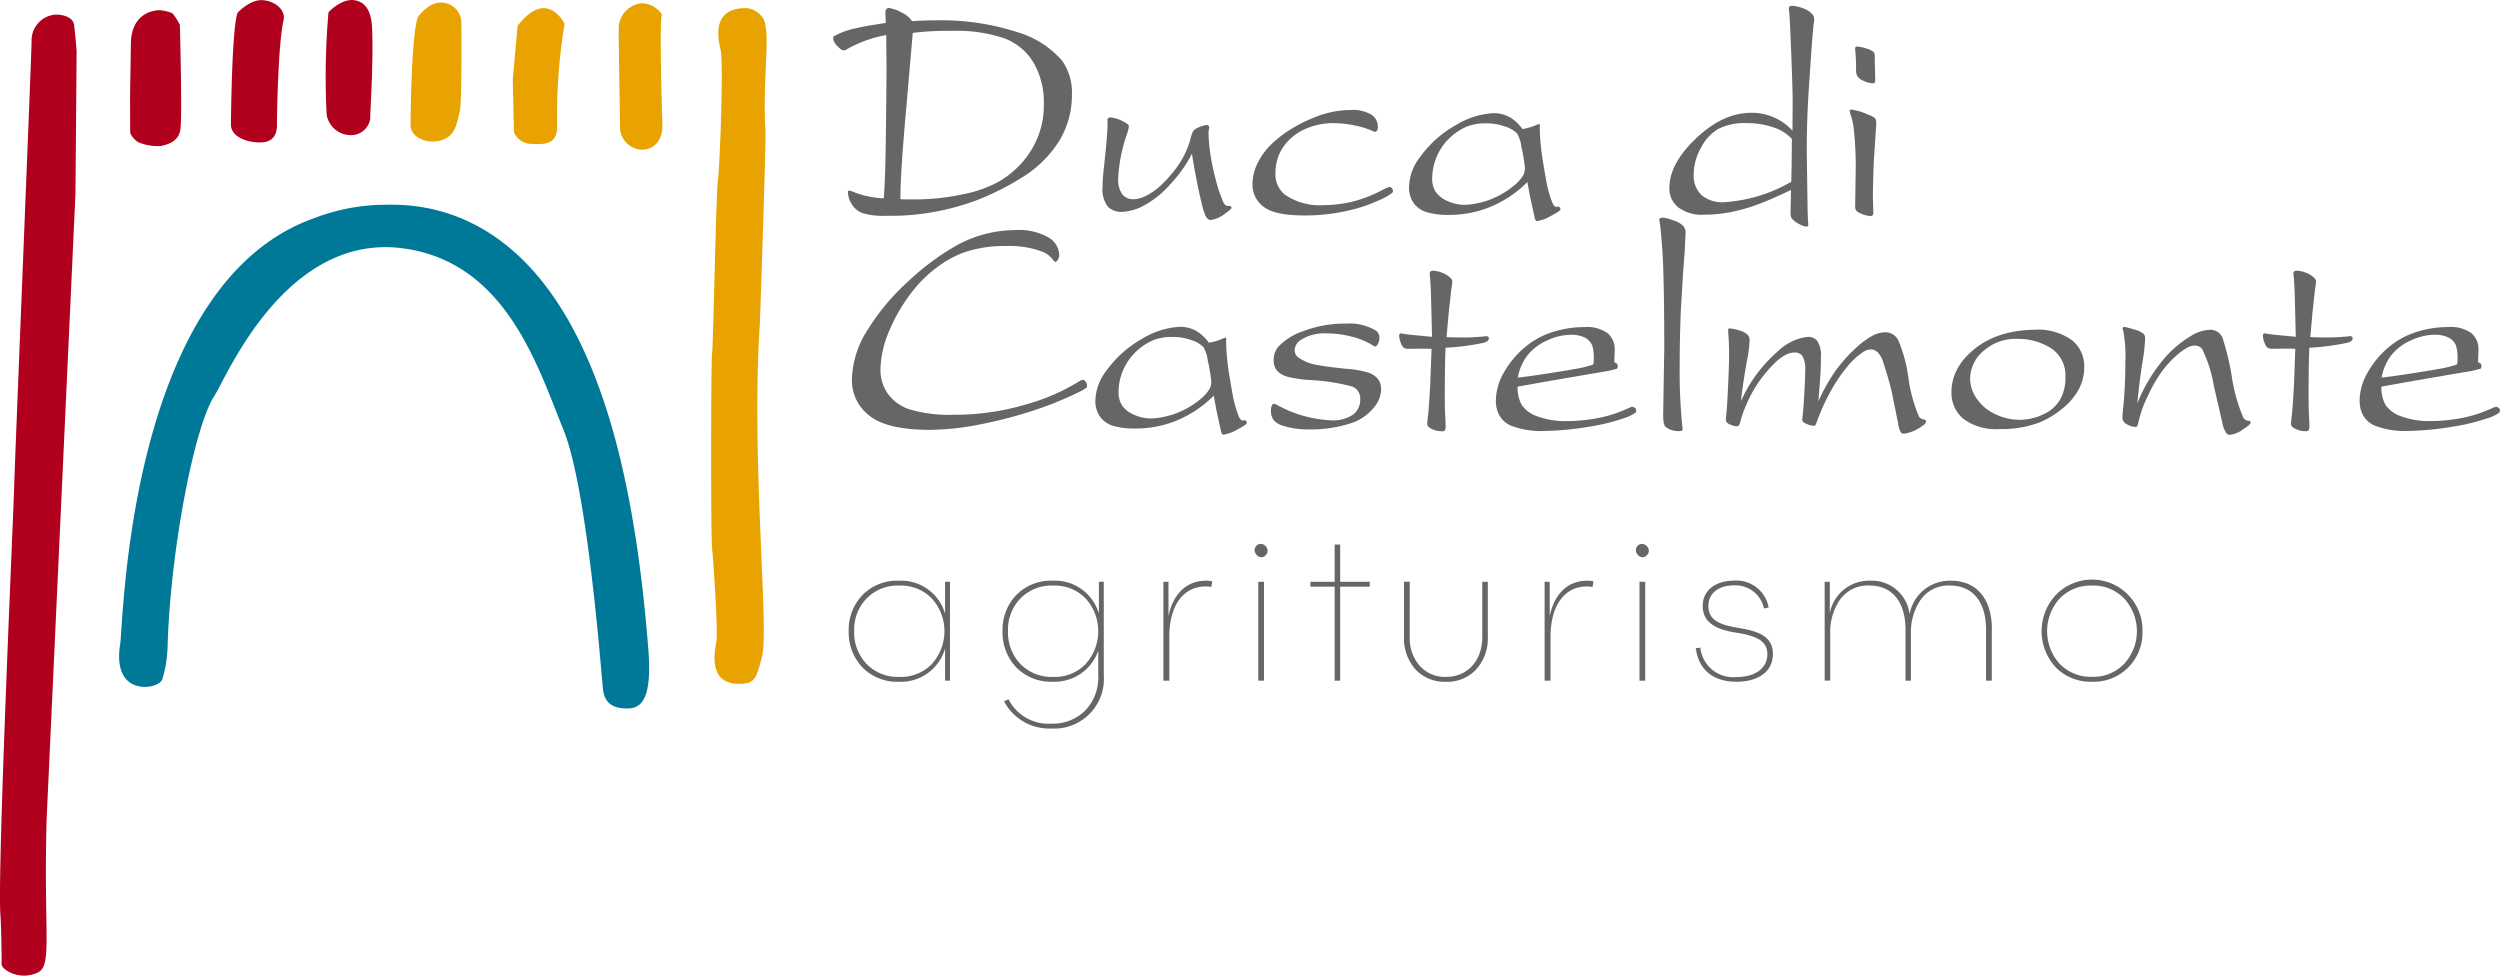 <svg xmlns="http://www.w3.org/2000/svg" width="291.515" height="113.766" viewBox="0 0 291.515 113.766"><defs><style>.a{fill:#666667;}.b{fill:#e9a300;}.b,.c,.d{fill-rule:evenodd;}.c{fill:#007897;}.d{fill:#b0001e;}</style></defs><g transform="translate(-94.855 -448.169)"><path class="a" d="M368.549,451.8q1.4-.09,2.682-.09a28.847,28.847,0,0,1,9.523,1.351,11.054,11.054,0,0,1,5.329,3.384,6.512,6.512,0,0,1,1.116,3.96,10.243,10.243,0,0,1-1.45,5.311,13.35,13.35,0,0,1-4.437,4.356,30.09,30.09,0,0,1-5.166,2.592,28.65,28.65,0,0,1-10.657,1.836,8.422,8.422,0,0,1-2.691-.306,2.443,2.443,0,0,1-1.269-1.044,2.732,2.732,0,0,1-.45-1.422.135.135,0,0,1,.162-.162,2.449,2.449,0,0,1,.63.216,11.134,11.134,0,0,0,3.385.684q.107-1.3.162-3.187.072-1.89.126-7.92l.036-3.745-.036-4.194a14.678,14.678,0,0,0-4.428,1.566,1.182,1.182,0,0,1-.522.234q-.269,0-.755-.522a1.464,1.464,0,0,1-.487-.918.312.312,0,0,1,.144-.252,9.139,9.139,0,0,1,2.538-.9q1.008-.252,3.456-.612-.036-1.1-.036-1.3a.448.448,0,0,1,.117-.333.424.424,0,0,1,.315-.117,4.617,4.617,0,0,1,1.476.54A2.853,2.853,0,0,1,368.549,451.8ZM367.2,472.572q.737.018,1.259.017a27.6,27.6,0,0,0,6.516-.7,14.1,14.1,0,0,0,3.744-1.4,11.461,11.461,0,0,0,2.557-2.07,10.46,10.46,0,0,0,1.89-2.961,9.914,9.914,0,0,0,.756-3.988,9.157,9.157,0,0,0-1.2-4.824,6.722,6.722,0,0,0-3.411-2.844,17.285,17.285,0,0,0-6.1-.864,32.655,32.655,0,0,0-4.573.234l-.774,8.947q-.4,4.465-.558,7.218Q367.2,471.15,367.2,472.572Zm34-5.311a15.818,15.818,0,0,1-2.5,3.529,11.336,11.336,0,0,1-3.1,2.511,5.952,5.952,0,0,1-2.628.747,2.224,2.224,0,0,1-1.558-.585,3.294,3.294,0,0,1-.639-2.4q0-.521.054-1.242l.324-3.1q.2-2.2.2-2.916,0-.288-.008-.45a.286.286,0,0,1,.081-.243.6.6,0,0,1,.378-.081,4.219,4.219,0,0,1,1.369.468q.665.325.666.558a3.541,3.541,0,0,1-.18.792,18.372,18.372,0,0,0-1.063,5.257,2.924,2.924,0,0,0,.486,1.9,1.642,1.642,0,0,0,1.315.568,3.6,3.6,0,0,0,1.512-.441,7.436,7.436,0,0,0,1.881-1.4,14.5,14.5,0,0,0,1.683-1.953,10.143,10.143,0,0,0,1.53-3.168,3.709,3.709,0,0,1,.36-1.035,1.556,1.556,0,0,1,.63-.388,3.485,3.485,0,0,1,.936-.288.259.259,0,0,1,.189.081.241.241,0,0,1,.082.17,2.569,2.569,0,0,1-.037.342,1.062,1.062,0,0,0-.036.288,19.449,19.449,0,0,0,.342,3.277q.162.954.54,2.376a15.273,15.273,0,0,0,.792,2.358,1.141,1.141,0,0,0,.306.459.622.622,0,0,0,.36.1.548.548,0,0,1,.252.036.261.261,0,0,1,.09.18q0,.144-.666.612a3.6,3.6,0,0,1-1.746.811.48.48,0,0,1-.27-.072.967.967,0,0,1-.324-.36,8.07,8.07,0,0,1-.5-1.621q-.307-1.278-.54-2.448Q401.306,468.089,401.2,467.261Zm23.433,4.338a.362.362,0,0,1-.09.234,7.234,7.234,0,0,1-1.575.873,17.414,17.414,0,0,1-3.142,1.089,22.573,22.573,0,0,1-5.526.666q-3.439,0-4.743-1.008a3.2,3.2,0,0,1-1.305-2.664,5.632,5.632,0,0,1,.631-2.5,7.861,7.861,0,0,1,1.782-2.331,13.78,13.78,0,0,1,2.538-1.836,17.372,17.372,0,0,1,2.574-1.216,11.127,11.127,0,0,1,3.816-.738,4.323,4.323,0,0,1,2.556.558,1.676,1.676,0,0,1,.721,1.368.85.85,0,0,1-.1.477.293.293,0,0,1-.243.135.841.841,0,0,1-.27-.09,8.972,8.972,0,0,0-2.079-.648,12.134,12.134,0,0,0-2.457-.27,7.885,7.885,0,0,0-2.907.513,6.467,6.467,0,0,0-2.1,1.26,5.885,5.885,0,0,0-1.224,1.593,5.546,5.546,0,0,0-.558,2.449,3.014,3.014,0,0,0,1.1,2.52,7.1,7.1,0,0,0,4.482,1.224,14.855,14.855,0,0,0,3.834-.523,16.182,16.182,0,0,0,3.024-1.224,4.148,4.148,0,0,1,.846-.378.386.386,0,0,1,.279.144A.463.463,0,0,1,424.632,471.6Zm15.1-7.219a6.262,6.262,0,0,0,1.692-.5.482.482,0,0,1,.234-.072.1.1,0,0,1,.108.108l-.017.324a26.886,26.886,0,0,0,.359,3.852q.2,1.243.379,2.215a12.772,12.772,0,0,0,.72,2.628,1.16,1.16,0,0,0,.306.469.326.326,0,0,0,.162.054c.024,0,.083-.006.18-.018a.2.2,0,0,1,.2.054.345.345,0,0,1,.108.252q0,.2-1.143.783a4.43,4.43,0,0,1-1.575.585.224.224,0,0,1-.162-.072,1.213,1.213,0,0,1-.162-.486l-.468-2.124q-.162-.81-.342-1.872a13.21,13.21,0,0,1-4.248,2.87,12.465,12.465,0,0,1-4.825.963,8.7,8.7,0,0,1-2.736-.333,2.927,2.927,0,0,1-1.476-1.071,3.2,3.2,0,0,1-.522-1.89,5.94,5.94,0,0,1,1.278-3.439,12.859,12.859,0,0,1,4.2-3.744,9.351,9.351,0,0,1,4.42-1.386,3.934,3.934,0,0,1,1.962.54A5.022,5.022,0,0,1,439.73,464.381Zm.289,4.573a18.391,18.391,0,0,0-.414-2.5,4.107,4.107,0,0,0-.5-1.548,3.326,3.326,0,0,0-1.386-.81,6.518,6.518,0,0,0-2.268-.378,5.926,5.926,0,0,0-2.178.368,6.4,6.4,0,0,0-1.863,1.188,6.309,6.309,0,0,0-1.467,1.881,6.583,6.583,0,0,0-.739,3.007,2.761,2.761,0,0,0,.405,1.539,3.186,3.186,0,0,0,1.369,1.072,4.692,4.692,0,0,0,2.007.45,8.006,8.006,0,0,0,1.665-.226,8.385,8.385,0,0,0,1.81-.6,9.5,9.5,0,0,0,2.133-1.3,4.871,4.871,0,0,0,1.233-1.332A1.727,1.727,0,0,0,440.019,468.953Zm31.2-4.375v-.558l.018-2.772q0-1.836-.252-7.723-.107-2.556-.153-2.817a2.505,2.505,0,0,1-.045-.387.276.276,0,0,1,.1-.225.433.433,0,0,1,.28-.08,3.98,3.98,0,0,1,1.224.27,2.571,2.571,0,0,1,1.151.72.9.9,0,0,1,.2.63,2.982,2.982,0,0,1-.053.486q-.126.882-.522,6.894-.288,4.05-.288,7.956l.09,6.066q.018,1.495.054,1.962.036.486.036.522a.2.2,0,0,1-.234.234,2.206,2.206,0,0,1-.863-.315,2.406,2.406,0,0,1-.829-.639,1.1,1.1,0,0,1-.144-.612l.054-2.7q-2.43,1.153-3.564,1.566a20.571,20.571,0,0,1-3.3.981,16.172,16.172,0,0,1-3.249.333,4.574,4.574,0,0,1-3.06-.873,2.809,2.809,0,0,1-1.009-2.223q0-2.736,2.845-5.544,3.258-3.24,6.678-3.24A6.419,6.419,0,0,1,471.224,464.578Zm-.144,5.959.036-1.71.036-3.295a5.1,5.1,0,0,0-2.178-1.35,9.425,9.425,0,0,0-3.1-.486,6.8,6.8,0,0,0-3.286.666,5.377,5.377,0,0,0-2.043,2.223,6.429,6.429,0,0,0-.845,3.087,3.165,3.165,0,0,0,.882,2.385,3.719,3.719,0,0,0,2.682.855,17.815,17.815,0,0,0,7.813-2.376Zm9.645-2.718q-.127,2.826-.126,4.663l.053,1.691a.367.367,0,0,1-.09.271.342.342,0,0,1-.252.09,3.426,3.426,0,0,1-1.332-.4.707.707,0,0,1-.45-.7l.072-4.662q0-2.07-.2-4.086a8.779,8.779,0,0,0-.342-1.818,2.514,2.514,0,0,1-.162-.612c0-.048.012-.078.036-.09a.222.222,0,0,1,.162-.054,6.842,6.842,0,0,1,1.908.576,3.222,3.222,0,0,1,.846.432.97.97,0,0,1,.145.576Q480.995,463.841,480.724,467.819Zm.108-10.729.036,1.512a.69.69,0,0,1-.063.369.224.224,0,0,1-.189.081,2.693,2.693,0,0,1-1.035-.26,1.714,1.714,0,0,1-.774-.532,1.405,1.405,0,0,1-.171-.755,21.305,21.305,0,0,0-.09-2.2,2.575,2.575,0,0,1-.018-.27.317.317,0,0,1,.054-.207.227.227,0,0,1,.18-.063,3.922,3.922,0,0,1,1.053.225,2.073,2.073,0,0,1,.873.423.81.81,0,0,1,.126.522Q480.814,456.28,480.832,457.09Zm-91.87,37.223a.356.356,0,0,1-.054.216,4.462,4.462,0,0,1-1.008.576,38.847,38.847,0,0,1-4.771,1.963,51.093,51.093,0,0,1-6.5,1.728,31.424,31.424,0,0,1-5.976.665q-5.005,0-7.057-1.646a5.157,5.157,0,0,1-2.052-4.2,11.146,11.146,0,0,1,1.836-5.824,26.4,26.4,0,0,1,4.734-5.652,29.492,29.492,0,0,1,5.418-4.06,14.193,14.193,0,0,1,6.949-1.908,7.006,7.006,0,0,1,4.032.883,2.454,2.454,0,0,1,1.207,1.944,1.125,1.125,0,0,1-.2.684c-.072.121-.15.181-.234.181s-.174-.066-.27-.2a2.914,2.914,0,0,0-1.207-.955,10.854,10.854,0,0,0-4.23-.684,14.515,14.515,0,0,0-5.095.792,12.7,12.7,0,0,0-3.114,1.764,14.5,14.5,0,0,0-2.7,2.647,19.971,19.971,0,0,0-2.835,4.833,11.94,11.94,0,0,0-.963,4.347,4.851,4.851,0,0,0,.855,2.835,5.088,5.088,0,0,0,2.592,1.845,16.2,16.2,0,0,0,5.1.612,29.138,29.138,0,0,0,8.3-1.17,23.815,23.815,0,0,0,6.282-2.7,1.117,1.117,0,0,1,.449-.2.412.412,0,0,1,.306.162A.836.836,0,0,1,388.962,494.313Zm14.2-5.022a6.262,6.262,0,0,0,1.692-.5.48.48,0,0,1,.234-.072.1.1,0,0,1,.108.107l-.018.324a26.848,26.848,0,0,0,.36,3.852q.2,1.242.379,2.214a12.807,12.807,0,0,0,.72,2.628,1.155,1.155,0,0,0,.306.468.313.313,0,0,0,.162.054c.024,0,.084-.006.18-.017a.2.2,0,0,1,.2.054.343.343,0,0,1,.108.252q0,.2-1.143.783a4.431,4.431,0,0,1-1.575.585.224.224,0,0,1-.162-.072,1.2,1.2,0,0,1-.162-.486l-.468-2.124q-.162-.81-.342-1.872a13.209,13.209,0,0,1-4.248,2.871,12.482,12.482,0,0,1-4.825.963,8.7,8.7,0,0,1-2.736-.333,2.927,2.927,0,0,1-1.476-1.071,3.2,3.2,0,0,1-.522-1.89,5.942,5.942,0,0,1,1.278-3.438,12.876,12.876,0,0,1,4.2-3.745,9.362,9.362,0,0,1,4.42-1.386,3.937,3.937,0,0,1,1.962.541A5,5,0,0,1,403.16,489.291Zm.289,4.572a18.34,18.34,0,0,0-.414-2.5,4.111,4.111,0,0,0-.5-1.548,3.318,3.318,0,0,0-1.386-.81,6.511,6.511,0,0,0-2.268-.379,5.921,5.921,0,0,0-2.178.37,6.777,6.777,0,0,0-3.33,3.069,6.578,6.578,0,0,0-.739,3.006,2.764,2.764,0,0,0,.405,1.539,3.181,3.181,0,0,0,1.368,1.071,4.679,4.679,0,0,0,2.007.45,8.022,8.022,0,0,0,1.665-.225,8.45,8.45,0,0,0,1.81-.6,9.512,9.512,0,0,0,2.133-1.3,4.876,4.876,0,0,0,1.233-1.332A1.727,1.727,0,0,0,403.449,493.863Zm19.8.865a3.352,3.352,0,0,1-.721,1.98,5.688,5.688,0,0,1-2.925,2.016,14.837,14.837,0,0,1-4.8.684,9.411,9.411,0,0,1-3.007-.432,2.222,2.222,0,0,1-1.089-.666,1.793,1.793,0,0,1-.3-1.1,1.218,1.218,0,0,1,.145-.666.26.26,0,0,1,.216-.126,1.886,1.886,0,0,1,.558.252,14.323,14.323,0,0,0,6.012,1.674,4.165,4.165,0,0,0,2.664-.676,2.194,2.194,0,0,0,.811-1.773,1.476,1.476,0,0,0-.955-1.494,23.778,23.778,0,0,0-5-.756,13.986,13.986,0,0,1-2.376-.342,2.618,2.618,0,0,1-1.359-.729,1.9,1.9,0,0,1-.405-1.27,2.384,2.384,0,0,1,.522-1.512,7.05,7.05,0,0,1,2.97-1.854,13.274,13.274,0,0,1,4.9-.864,5.972,5.972,0,0,1,3.528.81.994.994,0,0,1,.414.846,1.524,1.524,0,0,1-.234.811c-.085.132-.162.2-.235.2a.483.483,0,0,1-.234-.09,8.441,8.441,0,0,0-2.412-1.027,11.411,11.411,0,0,0-3.06-.414,5.142,5.142,0,0,0-3.006.774,1.459,1.459,0,0,0-.7,1.242,1.046,1.046,0,0,0,.378.756,5.169,5.169,0,0,0,2.286.918q.99.2,3.276.432a12.2,12.2,0,0,1,2.376.379,2.606,2.606,0,0,1,1.378.792A1.952,1.952,0,0,1,423.246,494.727Zm7.519-4.842q-.089,1.8-.09,5.886,0,1.35.09,2.844v.432a.881.881,0,0,1-.08.468.376.376,0,0,1-.315.108,2.684,2.684,0,0,1-1.476-.414.543.543,0,0,1-.27-.468q0-.127.09-.891t.252-3.484l.162-4.356q-.666-.017-1.043-.018l-1.6.018a1.066,1.066,0,0,1-.594-.126,1.331,1.331,0,0,1-.36-.6,2.326,2.326,0,0,1-.18-.783.352.352,0,0,1,.054-.225.223.223,0,0,1,.18-.063,2.07,2.07,0,0,1,.325.054q.143.036,1.151.144l2.124.2-.126-5.04q-.073-1.638-.108-1.908a3.4,3.4,0,0,1-.036-.414.335.335,0,0,1,.09-.261.489.489,0,0,1,.324-.08,3.154,3.154,0,0,1,1.017.224,2.73,2.73,0,0,1,1.053.675.537.537,0,0,1,.144.4,4.056,4.056,0,0,1-.054.5q-.073.468-.108.81l-.252,2.286-.252,2.844c.564.025,1.014.036,1.35.036a24.346,24.346,0,0,0,2.934-.107,2.29,2.29,0,0,1,.378-.037.271.271,0,0,1,.2.072.245.245,0,0,1,.072.18q0,.36-.63.522A28.208,28.208,0,0,1,430.765,489.885Zm8.4,4.536a4.193,4.193,0,0,0,.459,2.1,3.553,3.553,0,0,0,1.836,1.359,9.4,9.4,0,0,0,3.5.558,19.229,19.229,0,0,0,3.69-.378,15.189,15.189,0,0,0,3.565-1.188.938.938,0,0,1,.324-.091.509.509,0,0,1,.342.145.387.387,0,0,1,.108.288.343.343,0,0,1-.09.252,4.961,4.961,0,0,1-1.494.684,22.937,22.937,0,0,1-3.762.918,35.207,35.207,0,0,1-5.364.523,9.751,9.751,0,0,1-3.87-.613,2.823,2.823,0,0,1-1.377-1.215,3.541,3.541,0,0,1-.405-1.683,6.615,6.615,0,0,1,.945-3.321,10.665,10.665,0,0,1,2.295-2.808,9.351,9.351,0,0,1,2.862-1.72,12.107,12.107,0,0,1,4.212-.755,4.158,4.158,0,0,1,2.718.71,2.462,2.462,0,0,1,.828,1.971q0,.144-.054,1.4l.162.108a.467.467,0,0,1,.181.108.416.416,0,0,1,.054.216.679.679,0,0,1-.037.27.267.267,0,0,1-.108.09,13.318,13.318,0,0,1-1.926.4l-5.976,1.026Zm.018-1.061q.7-.055,2.61-.342,2.988-.45,3.889-.631a12.252,12.252,0,0,0,2.214-.522.277.277,0,0,0,.108-.09,2.992,2.992,0,0,0,.036-.648,4.408,4.408,0,0,0-.18-1.513,1.866,1.866,0,0,0-.891-.927,3.613,3.613,0,0,0-1.629-.314,6.671,6.671,0,0,0-2.781.684,6.005,6.005,0,0,0-2.367,1.872A6.242,6.242,0,0,0,439.186,493.359Zm19.006-7.633q-.127,3.24-.126,6.462a60.959,60.959,0,0,0,.324,7c.011.108.018.168.018.18a.215.215,0,0,1-.081.162.329.329,0,0,1-.226.072,2.455,2.455,0,0,1-1.691-.5q-.271-.252-.27-1.422l.126-7.723q0-8.262-.235-11.628-.2-2.61-.288-3.024a2.724,2.724,0,0,1-.054-.378c0-.06.012-.1.037-.108a.783.783,0,0,1,.414-.108,5.418,5.418,0,0,1,1.116.3,2.721,2.721,0,0,1,1.2.648,1.14,1.14,0,0,1,.3.747c0,.108-.006.252-.018.432q-.018.163-.054,1.116,0,.343-.162,2.395Q458.462,481.029,458.192,485.727Zm7.016,10.4a16.531,16.531,0,0,1,4.356-5.869,5.921,5.921,0,0,1,3.42-1.638,1.4,1.4,0,0,1,1.143.487,3.194,3.194,0,0,1,.405,1.926q0,1.062-.054,1.98l-.234,3.114a20.951,20.951,0,0,1,2.016-3.582,17.087,17.087,0,0,1,2.313-2.592,9.507,9.507,0,0,1,2.016-1.494,3.365,3.365,0,0,1,1.449-.378,1.688,1.688,0,0,1,1.5.9,16.553,16.553,0,0,1,1.2,4.429,17.537,17.537,0,0,0,1.205,4.446.7.7,0,0,0,.523.378.523.523,0,0,1,.251.09.243.243,0,0,1,.072.18c0,.157-.169.336-.5.541a4.627,4.627,0,0,1-2.052.864.5.5,0,0,1-.387-.144,3.14,3.14,0,0,1-.315-1.08l-.756-3.708q-.378-1.584-.953-3.312a2.969,2.969,0,0,0-.693-1.269,1.193,1.193,0,0,0-.784-.315,1.675,1.675,0,0,0-.863.288,8.042,8.042,0,0,0-1.89,1.746,16.941,16.941,0,0,0-1.782,2.592,24.743,24.743,0,0,0-1.818,3.979.783.783,0,0,1-.144.252.3.3,0,0,1-.18.054,2.717,2.717,0,0,1-.937-.289c-.251-.107-.378-.246-.378-.414,0-.048.018-.234.054-.558q.09-.773.18-2.43.108-1.656.108-2.772a3.025,3.025,0,0,0-.315-1.674,1.073,1.073,0,0,0-.909-.414,2.147,2.147,0,0,0-.972.234,5.039,5.039,0,0,0-1.4,1.044,15.206,15.206,0,0,0-2,2.43,14.65,14.65,0,0,0-1.323,2.511,13.4,13.4,0,0,0-.612,1.719,1.334,1.334,0,0,1-.207.558.349.349,0,0,1-.252.108,1.931,1.931,0,0,1-.648-.162,1.256,1.256,0,0,1-.513-.3.579.579,0,0,1-.1-.351c0-.072.024-.324.072-.756s.108-1.422.18-2.934.126-2.844.126-4q0-1.2-.108-2.538V487.8a.152.152,0,0,1,.045-.126.181.181,0,0,1,.117-.037,4.122,4.122,0,0,1,1.107.226,2.246,2.246,0,0,1,.981.5.923.923,0,0,1,.252.639,14.922,14.922,0,0,1-.288,2.286Q465.458,493.863,465.207,496.131Zm40.03-4.05a5.478,5.478,0,0,1-.738,2.835,7.859,7.859,0,0,1-2,2.223,10.525,10.525,0,0,1-2.466,1.458,12.47,12.47,0,0,1-4.644.774,6.371,6.371,0,0,1-4.257-1.2,3.961,3.961,0,0,1-1.377-3.141,5.639,5.639,0,0,1,.531-2.367,7.005,7.005,0,0,1,1.675-2.215,9.342,9.342,0,0,1,2.565-1.683,10.944,10.944,0,0,1,2.313-.711,12.965,12.965,0,0,1,2.547-.261A6.764,6.764,0,0,1,503.8,489,3.838,3.838,0,0,1,505.238,492.081Zm-2.2,1.278a3.75,3.75,0,0,0-1.7-3.43,7.157,7.157,0,0,0-3.9-1.071,5.618,5.618,0,0,0-3.97,1.422,4.312,4.312,0,0,0-1.539,3.24,4.12,4.12,0,0,0,.747,2.26,5.243,5.243,0,0,0,2.142,1.827,6.527,6.527,0,0,0,2.907.684,6.407,6.407,0,0,0,2.664-.6A4.316,4.316,0,0,0,502.385,496,5.018,5.018,0,0,0,503.041,493.359Zm8.384,3.042a18.791,18.791,0,0,1,2.772-4.807,12.659,12.659,0,0,1,3.456-3.06,4.581,4.581,0,0,1,2.178-.738,1.569,1.569,0,0,1,1.512.864,30.2,30.2,0,0,1,1.1,4.555A19.519,19.519,0,0,0,523.774,498a.723.723,0,0,0,.576.4.332.332,0,0,1,.2.036.261.261,0,0,1,.09.18q0,.235-.945.829a3.128,3.128,0,0,1-1.449.594.536.536,0,0,1-.4-.145,2.856,2.856,0,0,1-.486-1.188l-1.008-4.374A15.561,15.561,0,0,0,519,490.064a1.028,1.028,0,0,0-.865-.432,1.851,1.851,0,0,0-.828.216,7.391,7.391,0,0,0-1.431,1.053,11.931,11.931,0,0,0-1.6,1.773,17.091,17.091,0,0,0-1.62,2.836,13.385,13.385,0,0,0-1.089,3.015,1.9,1.9,0,0,1-.162.522.27.27,0,0,1-.2.072,2.279,2.279,0,0,1-1.081-.36.866.866,0,0,1-.432-.81q0-.234.108-1.242a51.411,51.411,0,0,0,.234-5.22,15.272,15.272,0,0,0-.252-3.6,1.492,1.492,0,0,1-.072-.252.165.165,0,0,1,.054-.135.251.251,0,0,1,.162-.045,8.75,8.75,0,0,1,1.035.27,3.051,3.051,0,0,1,1.2.54.707.707,0,0,1,.181.522,23.039,23.039,0,0,1-.324,2.862Q511.677,493.755,511.425,496.4Zm20.067-6.516q-.09,1.8-.09,5.886,0,1.35.09,2.844v.432a.88.88,0,0,1-.081.468.375.375,0,0,1-.315.108,2.683,2.683,0,0,1-1.476-.414.542.542,0,0,1-.27-.468q0-.127.09-.891t.252-3.484l.161-4.356q-.666-.017-1.043-.018l-1.6.018a1.066,1.066,0,0,1-.594-.126,1.331,1.331,0,0,1-.36-.6,2.326,2.326,0,0,1-.18-.783.354.354,0,0,1,.054-.225.224.224,0,0,1,.18-.063,2.068,2.068,0,0,1,.325.054q.143.036,1.151.144l2.124.2-.126-5.04q-.073-1.638-.108-1.908a3.411,3.411,0,0,1-.036-.414.336.336,0,0,1,.09-.261.489.489,0,0,1,.323-.08,3.156,3.156,0,0,1,1.018.224,2.726,2.726,0,0,1,1.053.675.537.537,0,0,1,.144.4,3.977,3.977,0,0,1-.054.5q-.073.468-.108.81l-.252,2.286-.252,2.844c.564.025,1.014.036,1.35.036a24.345,24.345,0,0,0,2.934-.107,2.291,2.291,0,0,1,.379-.037.27.27,0,0,1,.2.072.245.245,0,0,1,.072.18q0,.36-.63.522A28.207,28.207,0,0,1,531.493,489.885Zm8.4,4.536a4.193,4.193,0,0,0,.458,2.1,3.556,3.556,0,0,0,1.836,1.359,9.4,9.4,0,0,0,3.5.558,19.226,19.226,0,0,0,3.69-.378,15.189,15.189,0,0,0,3.565-1.188.938.938,0,0,1,.324-.091.509.509,0,0,1,.342.145.387.387,0,0,1,.108.288.341.341,0,0,1-.09.252,4.963,4.963,0,0,1-1.494.684,22.952,22.952,0,0,1-3.762.918,35.209,35.209,0,0,1-5.364.523,9.749,9.749,0,0,1-3.87-.613,2.824,2.824,0,0,1-1.377-1.215,3.541,3.541,0,0,1-.405-1.683,6.614,6.614,0,0,1,.945-3.321,10.656,10.656,0,0,1,2.295-2.808,9.348,9.348,0,0,1,2.862-1.72,12.107,12.107,0,0,1,4.212-.755,4.158,4.158,0,0,1,2.718.71,2.461,2.461,0,0,1,.828,1.971q0,.144-.053,1.4l.161.108a.468.468,0,0,1,.181.108.417.417,0,0,1,.054.216.682.682,0,0,1-.036.27.269.269,0,0,1-.108.09,13.325,13.325,0,0,1-1.926.4l-5.976,1.026Zm.017-1.061q.7-.055,2.61-.342,2.988-.45,3.888-.631a12.242,12.242,0,0,0,2.214-.522.278.278,0,0,0,.108-.09,2.992,2.992,0,0,0,.036-.648,4.411,4.411,0,0,0-.18-1.513,1.865,1.865,0,0,0-.891-.927,3.613,3.613,0,0,0-1.629-.314,6.668,6.668,0,0,0-2.781.684,6,6,0,0,0-2.367,1.872A6.253,6.253,0,0,0,539.912,493.359Zm-167.5,23.816h.571V528.71h-.571v-3.746a5.363,5.363,0,0,1-5.383,3.87,5.66,5.66,0,0,1-4.242-1.662,5.9,5.9,0,0,1-1.612-4.242,5.844,5.844,0,0,1,1.612-4.218,5.66,5.66,0,0,1,4.242-1.662,5.343,5.343,0,0,1,5.383,3.845Zm-1.538,9.575a5.686,5.686,0,0,0,0-7.615,4.99,4.99,0,0,0-3.8-1.513,5.044,5.044,0,0,0-3.82,1.513,5.2,5.2,0,0,0-1.439,3.8,5.3,5.3,0,0,0,1.439,3.82,5.044,5.044,0,0,0,3.82,1.513A4.99,4.99,0,0,0,370.878,526.75Zm19.474-9.575h.571v10.89a5.8,5.8,0,0,1-6.127,6.226,5.969,5.969,0,0,1-5.507-3.175l.521-.248a5.2,5.2,0,0,0,4.962,2.853,5.387,5.387,0,0,0,3.969-1.513,5.582,5.582,0,0,0,1.538-4.143v-2.853a5.392,5.392,0,0,1-5.309,3.622,5.66,5.66,0,0,1-4.242-1.662,5.9,5.9,0,0,1-1.612-4.242,5.844,5.844,0,0,1,1.612-4.218,5.66,5.66,0,0,1,4.242-1.662,5.342,5.342,0,0,1,5.383,3.845Zm-1.537,9.575a5.686,5.686,0,0,0,0-7.615,4.99,4.99,0,0,0-3.8-1.513,5.044,5.044,0,0,0-3.82,1.513,5.2,5.2,0,0,0-1.439,3.8,5.3,5.3,0,0,0,1.439,3.82,5.044,5.044,0,0,0,3.82,1.513A4.99,4.99,0,0,0,388.815,526.75Zm14.761-9.6-.124.645a2.5,2.5,0,0,0-.67-.074c-2.48,0-4.217,2.083-4.217,5.854v5.135h-.694V517.175h.595v3.994c.571-2.68,2.183-4.118,4.366-4.118A2.171,2.171,0,0,1,403.576,517.15Zm5.136-4.167c.695-.695,1.786.4,1.091,1.092C409.109,514.819,408.043,513.653,408.712,512.983Zm.223,15.728V517.175h.669V528.71Zm13-11.535v.57h-3.448V528.71h-.645V517.746h-2.828v-.57h2.828v-4.342h.645v4.342Zm3.994,0h.67V523.6a4.857,4.857,0,0,0,1.141,3.349,3.906,3.906,0,0,0,3.076,1.315c2.6,0,4.242-1.96,4.242-4.663v-6.425h.645V523.6a5.354,5.354,0,0,1-1.339,3.771,4.548,4.548,0,0,1-3.548,1.463,4.635,4.635,0,0,1-3.572-1.463,5.452,5.452,0,0,1-1.315-3.771Zm22.1-.025-.124.645a2.492,2.492,0,0,0-.669-.074c-2.481,0-4.218,2.083-4.218,5.854v5.135h-.694V517.175h.595v3.994c.571-2.68,2.183-4.118,4.366-4.118A2.17,2.17,0,0,1,448.034,517.15Zm5.136-4.167c.695-.695,1.786.4,1.091,1.092C453.566,514.819,452.5,513.653,453.169,512.983Zm.223,15.728V517.175h.669V528.71Zm6.549-3.8.546-.05a3.853,3.853,0,0,0,4.217,3.424c2.183,0,3.6-1.017,3.6-2.68,0-1.389-1.042-2.034-3.225-2.431l-.794-.125c-2.307-.421-3.522-1.339-3.522-3.051,0-1.91,1.612-2.952,3.621-2.952a3.809,3.809,0,0,1,4.068,3.126l-.546.124a3.389,3.389,0,0,0-3.5-2.7c-1.662,0-2.977.819-2.977,2.406,0,1.464,1.018,2.109,3.1,2.481l.819.149c2.481.421,3.6,1.265,3.6,2.976,0,2.01-1.662,3.225-4.242,3.225C462.15,528.834,460.314,527.619,459.942,524.915Zm34.532-2.158v5.953h-.669v-5.929c0-3.3-1.587-5.16-4.193-5.16a3.941,3.941,0,0,0-3.4,1.612,6.65,6.65,0,0,0-1.166,3.969v5.507H484.4v-5.929c0-3.3-1.588-5.16-4.192-5.16a3.959,3.959,0,0,0-3.424,1.612,6.652,6.652,0,0,0-1.166,3.969v5.507h-.645V517.175h.6v3.646a4.651,4.651,0,0,1,4.688-3.771,4.434,4.434,0,0,1,4.614,3.9,4.762,4.762,0,0,1,4.813-3.9C492.664,517.051,494.474,519.11,494.474,522.757Zm11.686,6.077a5.679,5.679,0,0,1-4.216-1.662,6.212,6.212,0,0,1,0-8.459,5.88,5.88,0,0,1,10.1,4.218,5.74,5.74,0,0,1-1.662,4.242A5.682,5.682,0,0,1,506.16,528.834Zm3.746-9.7a4.954,4.954,0,0,0-3.746-1.513,5.044,5.044,0,0,0-3.77,1.513,5.683,5.683,0,0,0,0,7.615,5.044,5.044,0,0,0,3.77,1.513,4.955,4.955,0,0,0,3.746-1.513,5.614,5.614,0,0,0,0-7.615Z" transform="translate(-167.35 -1.168)"/><g transform="translate(94.855 448.169)"><path class="b" d="M242.275,463.367c.07,2.233-1.569,2.176-3.071,2.094a2.208,2.208,0,0,1-1.955-1.365l-.138-6.172.558-6.211c3.447-4.507,5.481-.261,5.481-.261A67.5,67.5,0,0,0,242.275,463.367Zm12.233-12.992a2.889,2.889,0,0,0-2.393-1.314,3,3,0,0,0-2.652,2.722c-.033,1.256.162,10.965.153,11.9a2.683,2.683,0,0,0,2.254,2.438c1.326.133,2.757-.664,2.687-2.967C254.159,450.021,254.508,450.375,254.508,450.375Zm-29.318,12.8c-.021,1.677,2.038,2.231,3.338,1.937,1.964-.445,2.059-2.147,2.4-3.413.243-.908.217-9.009.184-10.265a2.355,2.355,0,0,0-2.233-2.442c-1.458-.133-2.652,1.465-2.652,1.465S225.358,450.034,225.19,463.175Zm41.382-11.5a2.119,2.119,0,0,0-.249-.819,2.68,2.68,0,0,0-1.861-1.223c-1.193,0-4.322.053-3.11,4.9.354,1.414-.1,13.856-.337,15.382-.186,1.179-.53,18.956-.663,20.016s-.157,21.1,0,22.667.721,9.791.485,10.991c-.837,4.257,1.117,4.955,3.14,4.815,1.381-.1,1.6-.792,2.207-3.213.829-3.277-1.3-23.165-.265-38.706.028-.418.738-21.4.663-22.534C266.244,458.872,267.013,453.458,266.571,451.679Z" transform="translate(-177.319 -448.685)"/><path class="c" d="M138.317,564.869a14.821,14.821,0,0,1-.606,3.617c-.253.708-1.989,1.256-3.385.617-1.371-.628-1.932-2.313-1.535-4.7s.837-41.975,22.607-49.668a23.412,23.412,0,0,1,7.707-1.564c2.257,0,12.6-.9,20.679,11.4,5.831,8.878,9.185,22.309,10.6,40.527.482,6.213-1.076,6.847-2.645,6.8s-2.469-.662-2.651-2.254-1.758-23.241-4.608-30.25c-3.022-7.433-6.721-19.561-18.714-21.149-13.738-1.82-20.632,15.141-21.956,17.146C141.375,539.072,138.582,554,138.317,564.869Z" transform="translate(-118.779 -489.288)"/><path class="d" d="M103.656,470.727l-3.369,73.061c-.352,13.482.695,16.971-1.04,17.786-2.172,1.021-4.226-.39-4.208-.974.021-.678-.042-4.611-.133-5.7-.4-4.772,1.591-48.515,1.591-49.709s2.041-50.854,2.041-52.18a3.023,3.023,0,0,1,2.791-3.14c.635-.027,2.024.209,2.163,1.186.068.473.3,2.754.295,3.232Zm18.125-8.067c-.022,1.677,2.421,2.235,3.747,2.1s1.632-1.111,1.623-2.05.14-9.56.763-12.134c.3-1.22-.928-2.253-2.386-2.386s-2.9,1.4-2.9,1.4S121.949,449.518,121.781,462.66Zm11.162-1.134a2.856,2.856,0,0,0,2.746,2.4,2.266,2.266,0,0,0,2.348-1.979c-.073-.151.381-5.881.209-10.468-.076-2.04-.8-3.074-2.024-3.28-1.546-.261-3.063,1.4-3.063,1.4A86.5,86.5,0,0,0,132.943,461.526Zm-17.115-10.468s-.654-1.256-.968-1.387a5.352,5.352,0,0,0-1.361-.314c-.288,0-3.166.026-3.376,3.611,0,0-.1,6.281-.1,6.49s0,4.03.026,4.24a2.5,2.5,0,0,0,.916,1.047,5.741,5.741,0,0,0,2.669.445c.654-.157,2.015-.445,2.251-1.884S115.828,451.058,115.828,451.058Z" transform="translate(-94.855 -448.169)"/></g></g></svg>